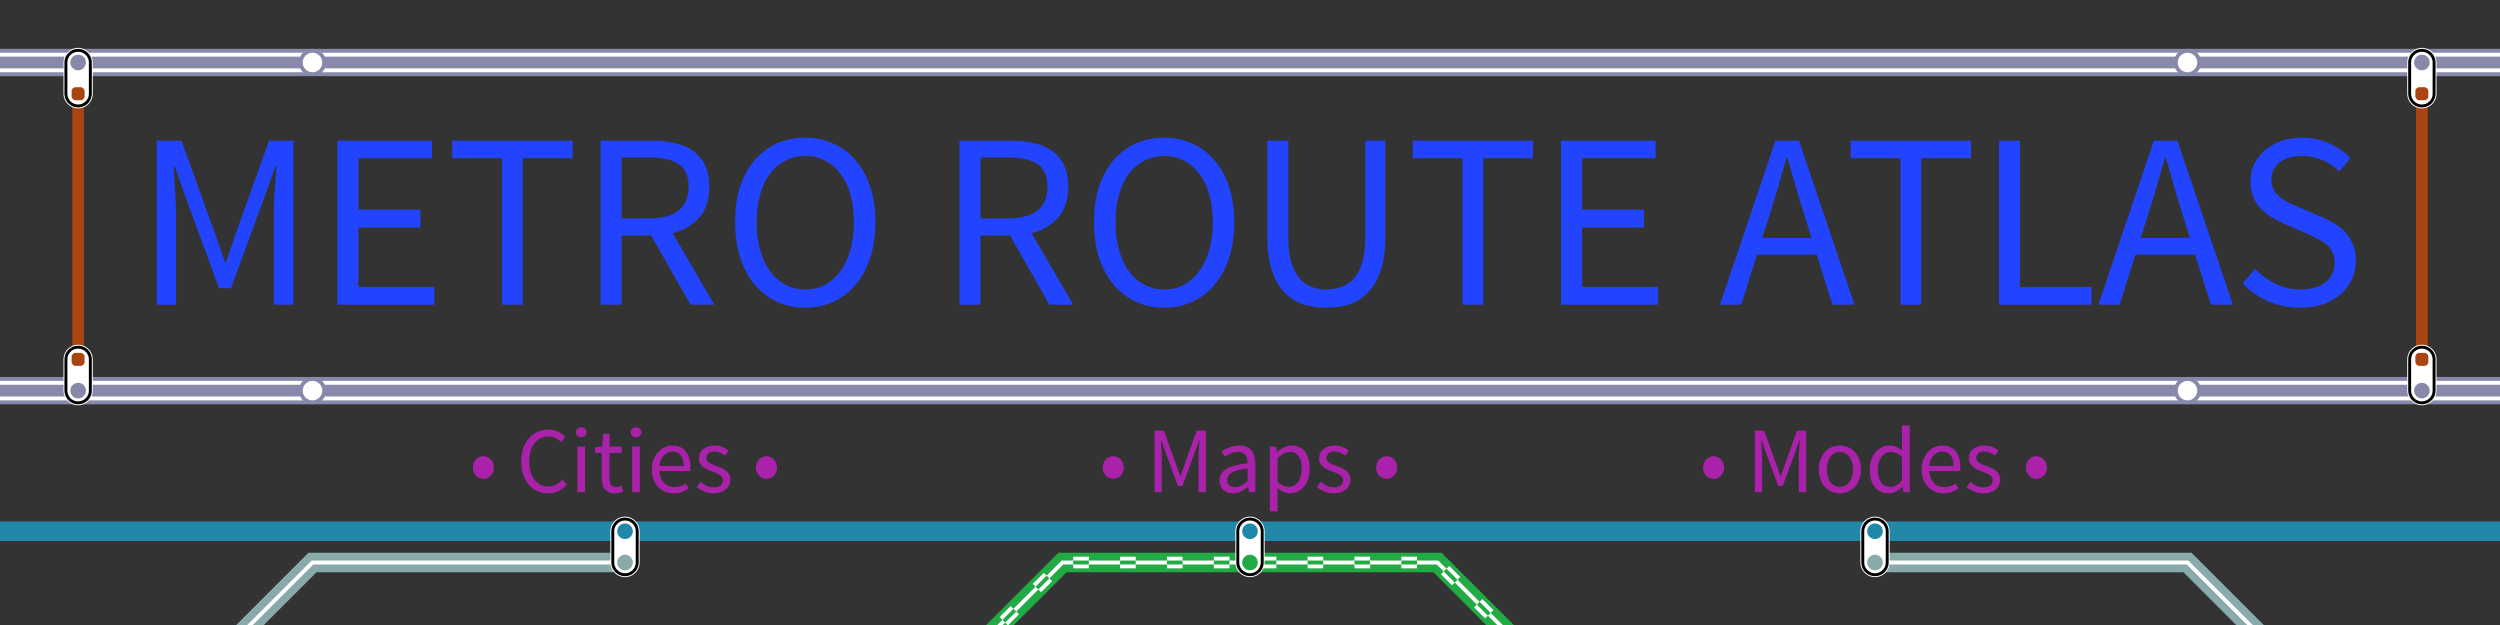 <?xml version="1.0" encoding="UTF-8" standalone="no"?>
<svg
   xmlns:dc="http://purl.org/dc/elements/1.1/"
   xmlns:cc="http://creativecommons.org/ns#"
   xmlns:rdf="http://www.w3.org/1999/02/22-rdf-syntax-ns#"
   xmlns:svg="http://www.w3.org/2000/svg"
   xmlns="http://www.w3.org/2000/svg"
   xmlns:sodipodi="http://sodipodi.sourceforge.net/DTD/sodipodi-0.dtd"
   xmlns:inkscape="http://www.inkscape.org/namespaces/inkscape"
   inkscape:version="1.0beta1 (32d4812, 2019-09-19)"
   sodipodi:docname="006 MRA [Inkscape].svg"
   id="svg312"
   version="1.1"
   viewBox="0 0 640 160"
   preserveAspectRatio="xMidYMin meet">
  <rect x="0" y="0" width="640" height="160" fill="#333333" stroke="none"/>
  <defs
     id="defs316" />
  <sodipodi:namedview
     inkscape:current-layer="svg312"
     inkscape:window-maximized="0"
     inkscape:window-y="23"
     inkscape:window-x="40"
     inkscape:cy="143.04283"
     inkscape:cx="379.53284"
     inkscape:zoom="0.85374414"
     showgrid="false"
     id="namedview314"
     inkscape:window-height="682"
     inkscape:window-width="1280"
     inkscape:pageshadow="2"
     inkscape:pageopacity="0"
     guidetolerance="10"
     gridtolerance="10"
     objecttolerance="10"
     borderopacity="1"
     inkscape:document-rotation="0"
     bordercolor="#666666"
     pagecolor="#ffffff" />
  <!-- Metro Route Atlas Logo 1 (2019 12 06) -->
  <!-- Text -->
  <g transform="translate(0, 6)"
     style="font-size:64px;font-family:'Source Sans Pro';dominant-baseline:central;text-anchor:middle;fill:#2244ff"
     id="text192"
     aria-label="METRO ROUTE ATLAS">
    <path
       inkscape:connector-curvature="0"
       id="path320"
       style="font-size:64px;font-family:'Source Sans Pro';dominant-baseline:central;text-anchor:middle;fill:#2244ff"
       d="m 40.13,30.016 h 6.336 l 8.128,22.528 3.008,8.576 h 0.256 l 2.944,-8.576 8.064,-22.528 h 6.272 V 72 h -5.056 V 48.896 q 0,-2.816 0.256,-6.208 0.256,-3.392 0.448,-6.208 h -0.256 l -3.328,9.344 -8.064,21.952 h -3.072 l -8.064,-21.952 -3.328,-9.344 h -0.256 q 0.192,2.816 0.384,6.208 0.256,3.392 0.256,6.208 V 72 h -4.928 z" />
    <path
       inkscape:connector-curvature="0"
       id="path322"
       style="font-size:64px;font-family:'Source Sans Pro';dominant-baseline:central;text-anchor:middle;fill:#2244ff"
       d="m 86.38,30.016 h 24.192 v 4.48 H 91.757 V 47.68 h 15.872 v 4.544 h -15.872 v 15.232 h 19.456 V 72 h -24.832 z" />
    <path
       inkscape:connector-curvature="0"
       id="path324"
       style="font-size:64px;font-family:'Source Sans Pro';dominant-baseline:central;text-anchor:middle;fill:#2244ff"
       d="m 128.524,34.496 h -12.736 v -4.48 h 30.784 v 4.48 h -12.736 V 72 h -5.312 z" />
    <path
       inkscape:connector-curvature="0"
       id="path326"
       style="font-size:64px;font-family:'Source Sans Pro';dominant-baseline:central;text-anchor:middle;fill:#2244ff"
       d="m 159.131,49.92 h 7.04 q 4.928,0 7.488,-1.984 2.624,-2.048 2.624,-6.144 0,-4.16 -2.624,-5.824 -2.56,-1.664 -7.488,-1.664 h -7.04 z M 176.796,72 166.684,54.272 h -7.552 V 72 h -5.376 V 30.016 h 13.184 q 3.2,0 5.888,0.64 2.688,0.576 4.608,1.984 1.984,1.408 3.072,3.648 1.088,2.24 1.088,5.504 0,4.928 -2.56,7.872 -2.56,2.944 -6.848,4.032 L 182.875,72 Z" />
    <path
       inkscape:connector-curvature="0"
       id="path328"
       style="font-size:64px;font-family:'Source Sans Pro';dominant-baseline:central;text-anchor:middle;fill:#2244ff"
       d="m 206.183,72.768 q -3.968,0 -7.296,-1.536 -3.264,-1.536 -5.696,-4.352 -2.368,-2.88 -3.712,-6.912 -1.28,-4.096 -1.28,-9.152 0,-5.056 1.28,-9.024 1.344,-4.032 3.712,-6.784 2.432,-2.816 5.696,-4.288 3.328,-1.472 7.296,-1.472 3.904,0 7.168,1.536 3.328,1.472 5.696,4.288 2.432,2.752 3.712,6.784 1.344,3.968 1.344,8.96 0,5.056 -1.344,9.152 -1.28,4.032 -3.712,6.912 -2.368,2.816 -5.696,4.352 -3.264,1.536 -7.168,1.536 z m 0,-4.672 q 2.816,0 5.056,-1.216 2.304,-1.216 3.904,-3.456 1.664,-2.304 2.56,-5.44 0.896,-3.2 0.896,-7.168 0,-3.904 -0.896,-7.04 -0.896,-3.136 -2.56,-5.312 -1.6,-2.176 -3.904,-3.328 -2.24,-1.216 -5.056,-1.216 -2.816,0 -5.12,1.216 -2.304,1.152 -3.968,3.328 -1.6,2.176 -2.496,5.312 -0.896,3.136 -0.896,7.04 0,3.968 0.896,7.168 0.896,3.136 2.496,5.44 1.664,2.24 3.968,3.456 2.304,1.216 5.12,1.216 z" />
    <path
       inkscape:connector-curvature="0"
       id="path330"
       style="font-size:64px;font-family:'Source Sans Pro';dominant-baseline:central;text-anchor:middle;fill:#2244ff"
       d="m 251.006,49.92 h 7.04 q 4.928,0 7.488,-1.984 2.624,-2.048 2.624,-6.144 0,-4.16 -2.624,-5.824 -2.56,-1.664 -7.488,-1.664 h -7.04 z M 268.671,72 258.558,54.272 h -7.552 V 72 h -5.376 V 30.016 h 13.184 q 3.2,0 5.888,0.64 2.688,0.576 4.608,1.984 1.984,1.408 3.072,3.648 1.088,2.24 1.088,5.504 0,4.928 -2.56,7.872 -2.56,2.944 -6.848,4.032 L 274.75,72 Z" />
    <path
       inkscape:connector-curvature="0"
       id="path332"
       style="font-size:64px;font-family:'Source Sans Pro';dominant-baseline:central;text-anchor:middle;fill:#2244ff"
       d="m 298.058,72.768 q -3.968,0 -7.296,-1.536 -3.264,-1.536 -5.696,-4.352 -2.368,-2.88 -3.712,-6.912 -1.28,-4.096 -1.28,-9.152 0,-5.056 1.28,-9.024 1.344,-4.032 3.712,-6.784 2.432,-2.816 5.696,-4.288 3.328,-1.472 7.296,-1.472 3.904,0 7.168,1.536 3.328,1.472 5.696,4.288 2.432,2.752 3.712,6.784 1.344,3.968 1.344,8.96 0,5.056 -1.344,9.152 -1.28,4.032 -3.712,6.912 -2.368,2.816 -5.696,4.352 -3.264,1.536 -7.168,1.536 z m 0,-4.672 q 2.816,0 5.056,-1.216 2.304,-1.216 3.904,-3.456 1.664,-2.304 2.56,-5.44 0.896,-3.2 0.896,-7.168 0,-3.904 -0.896,-7.04 -0.896,-3.136 -2.56,-5.312 -1.6,-2.176 -3.904,-3.328 -2.24,-1.216 -5.056,-1.216 -2.816,0 -5.12,1.216 -2.304,1.152 -3.968,3.328 -1.6,2.176 -2.496,5.312 -0.896,3.136 -0.896,7.04 0,3.968 0.896,7.168 0.896,3.136 2.496,5.44 1.664,2.24 3.968,3.456 2.304,1.216 5.12,1.216 z" />
    <path
       inkscape:connector-curvature="0"
       id="path334"
       style="font-size:64px;font-family:'Source Sans Pro';dominant-baseline:central;text-anchor:middle;fill:#2244ff"
       d="m 324.438,30.016 h 5.376 v 24.768 q 0,3.776 0.768,6.336 0.768,2.56 2.048,4.096 1.344,1.536 3.072,2.24 1.792,0.64 3.84,0.64 2.112,0 3.904,-0.64 1.856,-0.704 3.2,-2.24 1.344,-1.536 2.112,-4.096 0.768,-2.56 0.768,-6.336 V 30.016 h 5.12 v 24.64 q 0,5.056 -1.152,8.512 -1.152,3.456 -3.2,5.632 -1.984,2.112 -4.8,3.072 -2.752,0.896 -5.952,0.896 -3.2,0 -6.016,-0.896 -2.752,-0.96 -4.8,-3.072 -1.984,-2.176 -3.136,-5.632 -1.152,-3.456 -1.152,-8.512 z" />
    <path
       inkscape:connector-curvature="0"
       id="path336"
       style="font-size:64px;font-family:'Source Sans Pro';dominant-baseline:central;text-anchor:middle;fill:#2244ff"
       d="m 374.399,34.496 h -12.736 v -4.48 h 30.784 v 4.48 h -12.736 V 72 h -5.312 z" />
    <path
       inkscape:connector-curvature="0"
       id="path338"
       style="font-size:64px;font-family:'Source Sans Pro';dominant-baseline:central;text-anchor:middle;fill:#2244ff"
       d="m 399.63,30.016 h 24.192 v 4.48 h -18.816 V 47.68 h 15.872 v 4.544 h -15.872 v 15.232 h 19.456 V 72 h -24.832 z" />
    <path
       inkscape:connector-curvature="0"
       id="path340"
       style="font-size:64px;font-family:'Source Sans Pro';dominant-baseline:central;text-anchor:middle;fill:#2244ff"
       d="m 463.736,54.912 -1.984,-6.4 q -1.088,-3.52 -2.112,-6.976 -1.024,-3.52 -2.048,-7.168 h -0.256 q -1.024,3.648 -2.048,7.168 -1.024,3.456 -2.112,6.976 l -2.048,6.4 z m 1.344,4.288 h -15.296 l -4.032,12.8 h -5.44 l 14.208,-41.984 h 6.016 L 474.745,72 h -5.632 z" />
    <path
       inkscape:connector-curvature="0"
       id="path342"
       style="font-size:64px;font-family:'Source Sans Pro';dominant-baseline:central;text-anchor:middle;fill:#2244ff"
       d="m 486.524,34.496 h -12.736 v -4.48 h 30.784 v 4.48 h -12.736 V 72 h -5.312 z" />
    <path
       inkscape:connector-curvature="0"
       id="path344"
       style="font-size:64px;font-family:'Source Sans Pro';dominant-baseline:central;text-anchor:middle;fill:#2244ff"
       d="m 511.755,30.016 h 5.376 v 37.44 h 18.304 V 72 h -23.68 z" />
    <path
       inkscape:connector-curvature="0"
       id="path346"
       style="font-size:64px;font-family:'Source Sans Pro';dominant-baseline:central;text-anchor:middle;fill:#2244ff"
       d="m 560.611,54.912 -1.984,-6.4 q -1.088,-3.52 -2.112,-6.976 -1.024,-3.52 -2.048,-7.168 h -0.256 q -1.024,3.648 -2.048,7.168 -1.024,3.456 -2.112,6.976 l -2.048,6.4 z m 1.344,4.288 h -15.296 l -4.032,12.8 h -5.44 l 14.208,-41.984 h 6.016 L 571.62,72 h -5.632 z" />
    <path
       inkscape:connector-curvature="0"
       id="path348"
       style="font-size:64px;font-family:'Source Sans Pro';dominant-baseline:central;text-anchor:middle;fill:#2244ff"
       d="m 577.322,62.848 q 2.24,2.368 5.248,3.84 3.008,1.408 6.336,1.408 4.16,0 6.464,-1.856 2.304,-1.92 2.304,-4.992 0,-1.6 -0.576,-2.688 -0.512,-1.152 -1.472,-1.92 -0.96,-0.832 -2.24,-1.472 -1.28,-0.64 -2.752,-1.344 l -6.016,-2.624 q -1.472,-0.64 -3.008,-1.536 -1.472,-0.896 -2.752,-2.176 -1.216,-1.28 -1.984,-3.008 -0.768,-1.792 -0.768,-4.096 0,-2.368 0.96,-4.416 1.024,-2.048 2.816,-3.52 1.792,-1.536 4.16,-2.368 2.432,-0.832 5.312,-0.832 3.776,0 6.912,1.472 3.2,1.408 5.44,3.712 l -2.816,3.456 q -1.92,-1.856 -4.288,-2.88 -2.368,-1.088 -5.248,-1.088 -3.584,0 -5.76,1.664 -2.112,1.6 -2.112,4.48 0,1.536 0.64,2.624 0.64,1.024 1.6,1.856 1.024,0.768 2.24,1.408 1.28,0.576 2.496,1.088 l 6.016,2.56 q 1.792,0.768 3.392,1.792 1.6,0.96 2.752,2.304 1.152,1.28 1.792,3.072 0.704,1.728 0.704,4.032 0,2.496 -1.024,4.672 -0.96,2.176 -2.816,3.84 -1.856,1.6 -4.544,2.56 -2.624,0.896 -5.952,0.896 -4.416,0 -8.192,-1.664 -3.712,-1.664 -6.464,-4.544 z" />
  </g>
  <!-- LM -->
  <path
     id="path194"
     fill="none"
     stroke-width="7"
     stroke="#8888AA"
     d="M 0 16 H 640" />
  <path
     id="path196"
     fill="none"
     stroke-width="5"
     stroke="#FFFFFF"
     d="M 0 16 H 640" />
  <path
     id="path198"
     fill="none"
     stroke-width="3"
     stroke="#8888AA"
     d="M 0 16 H 640" />
  <path
     id="path200"
     fill="none"
     stroke-width="7"
     stroke="#8888AA"
     d="M 0 100 H 640" />
  <path
     id="path202"
     fill="none"
     stroke-width="5"
     stroke="#FFFFFF"
     d="M 0 100 H 640" />
  <path
     id="path204"
     fill="none"
     stroke-width="3"
     stroke="#8888AA"
     d="M 0 100 H 640" />
  <!-- LR -->
  <path
     id="path206"
     fill="none"
     stroke-width="5"
     stroke="#2288AA"
     d="M 0 136 H 640" />
  <!-- S -->
  <path
     id="path208"
     fill="none"
     stroke-width="5"
     stroke="#22AA44"
     d="M 240 176 L 272 144 H 368 L 400 176" />
  <path
     id="path210"
     fill="none"
     stroke-width="1"
     stroke="white"
     d="M 240 176 L 272 144 H 368 L 400 176" />
  <path
     id="path212"
     stroke-dasharray="4, 8"
     fill="none"
     stroke-width="3"
     stroke="#FFFFFF"
     d="M 240 176 L 272 144 H 368 L 400 176" />
  <path
     id="path214"
     stroke-dasharray="4, 8"
     fill="none"
     stroke-width="1"
     stroke="#22AA44"
     d="M 240 176 L 272 144 H 368 L 400 176" />
  <!-- Mono -->
  <path
     id="path216"
     fill="none"
     stroke-width="5"
     stroke="#88AAAA"
     d="M 160 144 H 80 L 40 184" />
  <path
     id="path218"
     fill="none"
     stroke-width="1"
     stroke="white"
     d="M 160 144 H 80 L 40 184" />
  <path
     id="path220"
     fill="none"
     stroke-width="5"
     stroke="#88AAAA"
     d="M 480 144 H 560 L 600 184" />
  <path
     id="path222"
     fill="none"
     stroke-width="1"
     stroke="white"
     d="M 480 144 H 560 L 600 184" />
  <!-- F -->
  <path
     id="path224"
     fill="none"
     stroke-width="3"
     stroke="#AA4411"
     d="M 20 24 V 92" />
  <path
     id="path226"
     fill="none"
     stroke-width="3"
     stroke="#AA4411"
     d="M 620 24 V 92" />
  <!-- Lines -->
  <path
     id="path228"
     stroke-linecap="round"
     fill="none"
     stroke-width="7.5"
     stroke="#FFFFFF"
     d="M 160 144 L 160 136" />
  <path
     id="path230"
     stroke-linecap="round"
     fill="none"
     stroke-width="7"
     stroke="#000000"
     d="M 160 144 L 160 136" />
  <path
     id="path232"
     stroke-linecap="round"
     fill="none"
     stroke-width="5.5"
     stroke="#FFFFFF"
     d="M 160 144 L 160 136" />
  <circle
     id="circle234"
     stroke="none"
     fill="#2288AA"
     r="2"
     cy="136"
     cx="160" />
  <circle
     id="circle236"
     stroke="none"
     fill="#88AAAA"
     r="2"
     cy="144"
     cx="160" />
  <g transform="translate(0, 2)"
     style="font-size:24px;font-family:'Source Sans Pro';dominant-baseline:central;text-anchor:middle;fill:#aa22aa"
     id="text238"
     aria-label="• Cities •">
    <path
       inkscape:connector-curvature="0"
       id="path351"
       style="font-size:24px;font-family:'Source Sans Pro';dominant-baseline:central;text-anchor:middle;fill:#aa22aa"
       d="m 123.757,120.568 q -0.552,0 -1.032,-0.192 -0.48,-0.216 -0.864,-0.6 -0.36,-0.384 -0.576,-0.912 -0.216,-0.528 -0.216,-1.176 0,-0.648 0.216,-1.176 0.216,-0.552 0.576,-0.912 0.384,-0.384 0.864,-0.6 0.48,-0.216 1.032,-0.216 0.528,0 1.008,0.216 0.504,0.216 0.864,0.6 0.384,0.36 0.6,0.912 0.216,0.528 0.216,1.176 0,0.648 -0.216,1.176 -0.216,0.528 -0.6,0.912 -0.36,0.384 -0.864,0.6 -0.48,0.192 -1.008,0.192 z" />
    <path
       inkscape:connector-curvature="0"
       id="path353"
       style="font-size:24px;font-family:'Source Sans Pro';dominant-baseline:central;text-anchor:middle;fill:#aa22aa"
       d="m 133.426,116.128 q 0,-1.896 0.528,-3.408 0.528,-1.512 1.464,-2.568 0.96,-1.056 2.232,-1.608 1.296,-0.576 2.808,-0.576 1.416,0 2.496,0.6 1.104,0.576 1.8,1.344 l -1.128,1.272 q -0.624,-0.672 -1.392,-1.056 -0.768,-0.408 -1.752,-0.408 -1.128,0 -2.064,0.456 -0.912,0.432 -1.56,1.272 -0.648,0.816 -1.008,1.992 -0.36,1.176 -0.36,2.64 0,1.488 0.336,2.688 0.36,1.176 0.984,2.016 0.648,0.84 1.536,1.296 0.912,0.456 2.04,0.456 1.128,0 1.968,-0.456 0.864,-0.456 1.632,-1.296 l 1.128,1.224 q -0.912,1.08 -2.088,1.68 -1.176,0.6 -2.688,0.6 -1.488,0 -2.76,-0.552 -1.248,-0.552 -2.184,-1.584 -0.912,-1.056 -1.44,-2.568 -0.528,-1.536 -0.528,-3.456 z" />
    <path
       inkscape:connector-curvature="0"
       id="path355"
       style="font-size:24px;font-family:'Source Sans Pro';dominant-baseline:central;text-anchor:middle;fill:#aa22aa"
       d="m 148.82,109.936 q -0.576,0 -0.984,-0.36 -0.384,-0.36 -0.384,-0.912 0,-0.576 0.384,-0.912 0.408,-0.36 0.984,-0.36 0.576,0 0.96,0.36 0.408,0.336 0.408,0.912 0,0.552 -0.408,0.912 -0.384,0.36 -0.96,0.36 z m -1.008,2.4 h 1.968 V 124 h -1.968 z" />
    <path
       inkscape:connector-curvature="0"
       id="path357"
       style="font-size:24px;font-family:'Source Sans Pro';dominant-baseline:central;text-anchor:middle;fill:#aa22aa"
       d="m 154.054,113.944 h -1.728 v -1.488 l 1.824,-0.12 0.24,-3.264 h 1.656 v 3.264 h 3.144 v 1.608 h -3.144 v 6.48 q 0,1.08 0.384,1.68 0.408,0.576 1.416,0.576 0.312,0 0.672,-0.096 0.36,-0.096 0.648,-0.216 l 0.384,1.488 q -0.48,0.168 -1.056,0.288 -0.552,0.144 -1.104,0.144 -0.936,0 -1.584,-0.288 -0.624,-0.288 -1.032,-0.792 -0.384,-0.504 -0.552,-1.224 -0.168,-0.72 -0.168,-1.584 z" />
    <path
       inkscape:connector-curvature="0"
       id="path359"
       style="font-size:24px;font-family:'Source Sans Pro';dominant-baseline:central;text-anchor:middle;fill:#aa22aa"
       d="m 162.835,109.936 q -0.576,0 -0.984,-0.36 -0.384,-0.36 -0.384,-0.912 0,-0.576 0.384,-0.912 0.408,-0.36 0.984,-0.36 0.576,0 0.96,0.36 0.408,0.336 0.408,0.912 0,0.552 -0.408,0.912 -0.384,0.36 -0.96,0.36 z m -1.008,2.4 h 1.968 V 124 h -1.968 z" />
    <path
       inkscape:connector-curvature="0"
       id="path361"
       style="font-size:24px;font-family:'Source Sans Pro';dominant-baseline:central;text-anchor:middle;fill:#aa22aa"
       d="m 166.87,118.192 q 0,-1.44 0.432,-2.568 0.456,-1.152 1.176,-1.944 0.744,-0.792 1.68,-1.2 0.936,-0.432 1.944,-0.432 1.104,0 1.968,0.384 0.888,0.384 1.464,1.104 0.6,0.72 0.912,1.728 0.312,1.008 0.312,2.256 0,0.648 -0.072,1.08 h -7.872 q 0.12,1.896 1.152,3 1.056,1.104 2.736,1.104 0.84,0 1.536,-0.24 0.72,-0.264 1.368,-0.672 l 0.696,1.296 q -0.768,0.48 -1.704,0.84 -0.936,0.36 -2.136,0.36 -1.176,0 -2.208,-0.408 -1.008,-0.432 -1.776,-1.2 -0.744,-0.792 -1.176,-1.92 -0.432,-1.128 -0.432,-2.568 z m 8.16,-0.888 q 0,-1.8 -0.768,-2.736 -0.744,-0.96 -2.112,-0.96 -0.624,0 -1.2,0.264 -0.552,0.24 -1.008,0.72 -0.456,0.456 -0.768,1.152 -0.288,0.672 -0.384,1.56 z" />
    <path
       inkscape:connector-curvature="0"
       id="path363"
       style="font-size:24px;font-family:'Source Sans Pro';dominant-baseline:central;text-anchor:middle;fill:#aa22aa"
       d="m 179.328,121.36 q 0.768,0.624 1.56,1.008 0.816,0.384 1.872,0.384 1.152,0 1.728,-0.528 0.576,-0.528 0.576,-1.296 0,-0.456 -0.24,-0.792 -0.24,-0.336 -0.624,-0.576 -0.36,-0.264 -0.84,-0.456 -0.48,-0.192 -0.96,-0.384 -0.624,-0.216 -1.248,-0.48 -0.624,-0.288 -1.128,-0.672 -0.48,-0.408 -0.792,-0.936 -0.312,-0.528 -0.312,-1.272 0,-0.696 0.264,-1.296 0.288,-0.624 0.792,-1.056 0.528,-0.456 1.272,-0.696 0.744,-0.264 1.68,-0.264 1.104,0 2.016,0.384 0.936,0.384 1.608,0.936 l -0.936,1.248 q -0.6,-0.456 -1.248,-0.744 -0.648,-0.288 -1.416,-0.288 -1.104,0 -1.632,0.504 -0.504,0.504 -0.504,1.176 0,0.408 0.216,0.696 0.216,0.288 0.576,0.528 0.36,0.24 0.816,0.432 0.48,0.168 0.984,0.36 0.624,0.24 1.248,0.504 0.648,0.264 1.152,0.672 0.504,0.384 0.816,0.96 0.336,0.576 0.336,1.392 0,0.72 -0.288,1.344 -0.264,0.624 -0.816,1.104 -0.528,0.48 -1.344,0.744 -0.792,0.288 -1.824,0.288 -1.248,0 -2.376,-0.456 -1.128,-0.456 -1.968,-1.152 z" />
    <path
       inkscape:connector-curvature="0"
       id="path365"
       style="font-size:24px;font-family:'Source Sans Pro';dominant-baseline:central;text-anchor:middle;fill:#aa22aa"
       d="m 196.226,120.568 q -0.552,0 -1.032,-0.192 -0.48,-0.216 -0.864,-0.6 -0.36,-0.384 -0.576,-0.912 -0.216,-0.528 -0.216,-1.176 0,-0.648 0.216,-1.176 0.216,-0.552 0.576,-0.912 0.384,-0.384 0.864,-0.6 0.48,-0.216 1.032,-0.216 0.528,0 1.008,0.216 0.504,0.216 0.864,0.6 0.384,0.36 0.6,0.912 0.216,0.528 0.216,1.176 0,0.648 -0.216,1.176 -0.216,0.528 -0.6,0.912 -0.36,0.384 -0.864,0.6 -0.48,0.192 -1.008,0.192 z" />
  </g>
  <path
     id="path240"
     stroke-linecap="round"
     fill="none"
     stroke-width="7.5"
     stroke="#FFFFFF"
     d="M 320 144 L 320 136" />
  <path
     id="path242"
     stroke-linecap="round"
     fill="none"
     stroke-width="7"
     stroke="#000000"
     d="M 320 144 L 320 136" />
  <path
     id="path244"
     stroke-linecap="round"
     fill="none"
     stroke-width="5.5"
     stroke="#FFFFFF"
     d="M 320 144 L 320 136" />
  <circle
     id="circle246"
     stroke="none"
     fill="#2288AA"
     r="2"
     cy="136"
     cx="320" />
  <circle
     id="circle248"
     stroke="none"
     fill="#22AA44"
     r="2"
     cy="144"
     cx="320" />
  <g transform="translate(0, 2)"
     style="font-size:24px;font-family:'Source Sans Pro';dominant-baseline:central;text-anchor:middle;fill:#aa22aa"
     id="text250"
     aria-label="• Maps •">
    <path
       inkscape:connector-curvature="0"
       id="path368"
       style="font-size:24px;font-family:'Source Sans Pro';dominant-baseline:central;text-anchor:middle;fill:#aa22aa"
       d="m 285,120.568 q -0.552,0 -1.032,-0.192 -0.48,-0.216 -0.864,-0.6 -0.36,-0.384 -0.576,-0.912 -0.216,-0.528 -0.216,-1.176 0,-0.648 0.216,-1.176 0.216,-0.552 0.576,-0.912 0.384,-0.384 0.864,-0.6 0.48,-0.216 1.032,-0.216 0.528,0 1.008,0.216 0.504,0.216 0.864,0.6 0.384,0.36 0.6,0.912 0.216,0.528 0.216,1.176 0,0.648 -0.216,1.176 -0.216,0.528 -0.6,0.912 -0.36,0.384 -0.864,0.6 -0.48,0.192 -1.008,0.192 z" />
    <path
       inkscape:connector-curvature="0"
       id="path370"
       style="font-size:24px;font-family:'Source Sans Pro';dominant-baseline:central;text-anchor:middle;fill:#aa22aa"
       d="m 295.58,108.256 h 2.376 l 3.048,8.448 1.128,3.216 h 0.096 l 1.104,-3.216 3.024,-8.448 h 2.352 V 124 h -1.896 v -8.664 q 0,-1.056 0.096,-2.328 0.096,-1.272 0.168,-2.328 h -0.096 l -1.248,3.504 -3.024,8.232 h -1.152 l -3.024,-8.232 -1.248,-3.504 h -0.096 q 0.072,1.056 0.144,2.328 0.096,1.272 0.096,2.328 V 124 h -1.848 z" />
    <path
       inkscape:connector-curvature="0"
       id="path372"
       style="font-size:24px;font-family:'Source Sans Pro';dominant-baseline:central;text-anchor:middle;fill:#aa22aa"
       d="m 312.228,120.976 q 0,-1.92 1.704,-2.928 1.728,-1.032 5.472,-1.44 0,-0.552 -0.12,-1.08 -0.096,-0.528 -0.384,-0.936 -0.264,-0.408 -0.72,-0.648 -0.456,-0.264 -1.176,-0.264 -1.032,0 -1.92,0.384 -0.864,0.384 -1.56,0.864 l -0.792,-1.368 q 0.816,-0.528 1.992,-1.008 1.176,-0.504 2.592,-0.504 2.136,0 3.096,1.32 0.96,1.296 0.96,3.48 V 124 h -1.632 l -0.168,-1.392 h -0.048 q -0.84,0.696 -1.824,1.2 -0.96,0.48 -2.04,0.48 -1.488,0 -2.472,-0.864 -0.96,-0.864 -0.96,-2.448 z m 1.944,-0.144 q 0,1.008 0.576,1.44 0.6,0.432 1.464,0.432 0.84,0 1.584,-0.384 0.768,-0.408 1.608,-1.176 v -3.24 q -1.464,0.192 -2.472,0.456 -1.008,0.264 -1.632,0.624 -0.6,0.36 -0.864,0.84 -0.264,0.456 -0.264,1.008 z" />
    <path
       inkscape:connector-curvature="0"
       id="path374"
       style="font-size:24px;font-family:'Source Sans Pro';dominant-baseline:central;text-anchor:middle;fill:#aa22aa"
       d="m 327.053,124.984 v 3.936 h -1.968 v -16.584 h 1.632 l 0.168,1.344 h 0.072 q 0.792,-0.672 1.728,-1.152 0.96,-0.48 1.992,-0.48 1.128,0 1.992,0.432 0.864,0.408 1.44,1.2 0.576,0.768 0.864,1.872 0.312,1.08 0.312,2.448 0,1.488 -0.408,2.664 -0.408,1.152 -1.104,1.968 -0.696,0.816 -1.608,1.248 -0.912,0.408 -1.92,0.408 -0.816,0 -1.632,-0.36 -0.792,-0.36 -1.608,-0.984 z m 0,-3.576 q 0.792,0.672 1.536,0.96 0.744,0.264 1.32,0.264 0.72,0 1.32,-0.312 0.624,-0.336 1.056,-0.912 0.456,-0.6 0.696,-1.464 0.264,-0.864 0.264,-1.944 0,-0.96 -0.168,-1.752 -0.168,-0.792 -0.552,-1.344 -0.36,-0.576 -0.96,-0.888 -0.576,-0.312 -1.392,-0.312 -0.744,0 -1.512,0.408 -0.744,0.408 -1.608,1.176 z" />
    <path
       inkscape:connector-curvature="0"
       id="path376"
       style="font-size:24px;font-family:'Source Sans Pro';dominant-baseline:central;text-anchor:middle;fill:#aa22aa"
       d="m 338.086,121.36 q 0.768,0.624 1.56,1.008 0.816,0.384 1.872,0.384 1.152,0 1.728,-0.528 0.576,-0.528 0.576,-1.296 0,-0.456 -0.24,-0.792 -0.24,-0.336 -0.624,-0.576 -0.36,-0.264 -0.84,-0.456 -0.48,-0.192 -0.96,-0.384 -0.624,-0.216 -1.248,-0.48 -0.624,-0.288 -1.128,-0.672 -0.48,-0.408 -0.792,-0.936 -0.312,-0.528 -0.312,-1.272 0,-0.696 0.264,-1.296 0.288,-0.624 0.792,-1.056 0.528,-0.456 1.272,-0.696 0.744,-0.264 1.68,-0.264 1.104,0 2.016,0.384 0.936,0.384 1.608,0.936 l -0.936,1.248 q -0.6,-0.456 -1.248,-0.744 -0.648,-0.288 -1.416,-0.288 -1.104,0 -1.632,0.504 -0.504,0.504 -0.504,1.176 0,0.408 0.216,0.696 0.216,0.288 0.576,0.528 0.36,0.24 0.816,0.432 0.48,0.168 0.984,0.36 0.624,0.24 1.248,0.504 0.648,0.264 1.152,0.672 0.504,0.384 0.816,0.96 0.336,0.576 0.336,1.392 0,0.72 -0.288,1.344 -0.264,0.624 -0.816,1.104 -0.528,0.48 -1.344,0.744 -0.792,0.288 -1.824,0.288 -1.248,0 -2.376,-0.456 -1.128,-0.456 -1.968,-1.152 z" />
    <path
       inkscape:connector-curvature="0"
       id="path378"
       style="font-size:24px;font-family:'Source Sans Pro';dominant-baseline:central;text-anchor:middle;fill:#aa22aa"
       d="m 354.984,120.568 q -0.552,0 -1.032,-0.192 -0.48,-0.216 -0.864,-0.6 -0.36,-0.384 -0.576,-0.912 -0.216,-0.528 -0.216,-1.176 0,-0.648 0.216,-1.176 0.216,-0.552 0.576,-0.912 0.384,-0.384 0.864,-0.6 0.48,-0.216 1.032,-0.216 0.528,0 1.008,0.216 0.504,0.216 0.864,0.6 0.384,0.36 0.6,0.912 0.216,0.528 0.216,1.176 0,0.648 -0.216,1.176 -0.216,0.528 -0.6,0.912 -0.36,0.384 -0.864,0.6 -0.48,0.192 -1.008,0.192 z" />
  </g>
  <path
     id="path252"
     stroke-linecap="round"
     fill="none"
     stroke-width="7.5"
     stroke="#FFFFFF"
     d="M 480 144 L 480 136" />
  <path
     id="path254"
     stroke-linecap="round"
     fill="none"
     stroke-width="7"
     stroke="#000000"
     d="M 480 144 L 480 136" />
  <path
     id="path256"
     stroke-linecap="round"
     fill="none"
     stroke-width="5.5"
     stroke="#FFFFFF"
     d="M 480 144 L 480 136" />
  <circle
     id="circle258"
     stroke="none"
     fill="#2288AA"
     r="2"
     cy="136"
     cx="480" />
  <circle
     id="circle260"
     stroke="none"
     fill="#88AAAA"
     r="2"
     cy="144"
     cx="480" />
  <g transform="translate(0, 2)"
     style="font-size:24px;font-family:'Source Sans Pro';dominant-baseline:central;text-anchor:middle;fill:#aa22aa"
     id="text262"
     aria-label="• Modes •">
    <path
       inkscape:connector-curvature="0"
       id="path381"
       style="font-size:24px;font-family:'Source Sans Pro';dominant-baseline:central;text-anchor:middle;fill:#aa22aa"
       d="m 438.671,120.568 q -0.552,0 -1.032,-0.192 -0.48,-0.216 -0.864,-0.6 -0.36,-0.384 -0.576,-0.912 -0.216,-0.528 -0.216,-1.176 0,-0.648 0.216,-1.176 0.216,-0.552 0.576,-0.912 0.384,-0.384 0.864,-0.6 0.48,-0.216 1.032,-0.216 0.528,0 1.008,0.216 0.504,0.216 0.864,0.6 0.384,0.36 0.6,0.912 0.216,0.528 0.216,1.176 0,0.648 -0.216,1.176 -0.216,0.528 -0.6,0.912 -0.36,0.384 -0.864,0.6 -0.48,0.192 -1.008,0.192 z" />
    <path
       inkscape:connector-curvature="0"
       id="path383"
       style="font-size:24px;font-family:'Source Sans Pro';dominant-baseline:central;text-anchor:middle;fill:#aa22aa"
       d="m 449.252,108.256 h 2.376 l 3.048,8.448 1.128,3.216 h 0.096 l 1.104,-3.216 3.024,-8.448 h 2.352 V 124 h -1.896 v -8.664 q 0,-1.056 0.096,-2.328 0.096,-1.272 0.168,-2.328 h -0.096 l -1.248,3.504 -3.024,8.232 h -1.152 l -3.024,-8.232 -1.248,-3.504 h -0.096 q 0.072,1.056 0.144,2.328 0.096,1.272 0.096,2.328 V 124 h -1.848 z" />
    <path
       inkscape:connector-curvature="0"
       id="path385"
       style="font-size:24px;font-family:'Source Sans Pro';dominant-baseline:central;text-anchor:middle;fill:#aa22aa"
       d="m 465.612,118.192 q 0,-1.464 0.432,-2.592 0.456,-1.152 1.2,-1.944 0.744,-0.792 1.704,-1.2 0.984,-0.408 2.064,-0.408 1.08,0 2.04,0.408 0.984,0.408 1.728,1.2 0.744,0.792 1.176,1.944 0.456,1.128 0.456,2.592 0,1.44 -0.456,2.592 -0.432,1.128 -1.176,1.92 -0.744,0.768 -1.728,1.176 -0.96,0.408 -2.04,0.408 -1.08,0 -2.064,-0.408 -0.96,-0.408 -1.704,-1.176 -0.744,-0.792 -1.2,-1.92 -0.432,-1.152 -0.432,-2.592 z m 2.04,0 q 0,1.008 0.24,1.824 0.24,0.816 0.672,1.416 0.456,0.576 1.08,0.912 0.624,0.312 1.368,0.312 0.744,0 1.368,-0.312 0.624,-0.336 1.056,-0.912 0.456,-0.6 0.696,-1.416 0.24,-0.816 0.24,-1.824 0,-1.008 -0.24,-1.824 -0.24,-0.84 -0.696,-1.44 -0.432,-0.6 -1.056,-0.912 -0.624,-0.336 -1.368,-0.336 -0.744,0 -1.368,0.336 -0.624,0.312 -1.08,0.912 -0.432,0.6 -0.672,1.44 -0.24,0.816 -0.24,1.824 z" />
    <path
       inkscape:connector-curvature="0"
       id="path387"
       style="font-size:24px;font-family:'Source Sans Pro';dominant-baseline:central;text-anchor:middle;fill:#aa22aa"
       d="m 478.667,118.192 q 0,-1.416 0.408,-2.544 0.432,-1.152 1.128,-1.944 0.696,-0.792 1.608,-1.224 0.912,-0.432 1.92,-0.432 1.008,0 1.752,0.36 0.744,0.36 1.512,0.984 l -0.096,-1.992 v -4.488 h 1.992 V 124 h -1.632 l -0.168,-1.368 h -0.072 q -0.696,0.672 -1.608,1.176 -0.888,0.48 -1.92,0.48 -2.208,0 -3.528,-1.584 -1.296,-1.584 -1.296,-4.512 z m 2.04,-0.024 q 0,2.112 0.84,3.288 0.84,1.176 2.376,1.176 0.816,0 1.536,-0.384 0.72,-0.408 1.44,-1.224 v -6.096 q -0.744,-0.672 -1.44,-0.936 -0.672,-0.288 -1.392,-0.288 -0.696,0 -1.32,0.336 -0.6,0.312 -1.056,0.912 -0.456,0.576 -0.72,1.392 -0.264,0.816 -0.264,1.824 z" />
    <path
       inkscape:connector-curvature="0"
       id="path389"
       style="font-size:24px;font-family:'Source Sans Pro';dominant-baseline:central;text-anchor:middle;fill:#aa22aa"
       d="m 491.956,118.192 q 0,-1.44 0.432,-2.568 0.456,-1.152 1.176,-1.944 0.744,-0.792 1.68,-1.2 0.936,-0.432 1.944,-0.432 1.104,0 1.968,0.384 0.888,0.384 1.464,1.104 0.6,0.72 0.912,1.728 0.312,1.008 0.312,2.256 0,0.648 -0.072,1.08 h -7.872 q 0.12,1.896 1.152,3 1.056,1.104 2.736,1.104 0.84,0 1.536,-0.24 0.72,-0.264 1.368,-0.672 l 0.696,1.296 q -0.768,0.48 -1.704,0.84 -0.936,0.36 -2.136,0.36 -1.176,0 -2.208,-0.408 -1.008,-0.432 -1.776,-1.2 -0.744,-0.792 -1.176,-1.92 -0.432,-1.128 -0.432,-2.568 z m 8.16,-0.888 q 0,-1.8 -0.768,-2.736 -0.744,-0.96 -2.112,-0.96 -0.624,0 -1.2,0.264 -0.552,0.24 -1.008,0.72 -0.456,0.456 -0.768,1.152 -0.288,0.672 -0.384,1.56 z" />
    <path
       inkscape:connector-curvature="0"
       id="path391"
       style="font-size:24px;font-family:'Source Sans Pro';dominant-baseline:central;text-anchor:middle;fill:#aa22aa"
       d="m 504.414,121.36 q 0.768,0.624 1.56,1.008 0.816,0.384 1.872,0.384 1.152,0 1.728,-0.528 0.576,-0.528 0.576,-1.296 0,-0.456 -0.24,-0.792 -0.24,-0.336 -0.624,-0.576 -0.36,-0.264 -0.84,-0.456 -0.48,-0.192 -0.96,-0.384 -0.624,-0.216 -1.248,-0.48 -0.624,-0.288 -1.128,-0.672 -0.48,-0.408 -0.792,-0.936 -0.312,-0.528 -0.312,-1.272 0,-0.696 0.264,-1.296 0.288,-0.624 0.792,-1.056 0.528,-0.456 1.272,-0.696 0.744,-0.264 1.68,-0.264 1.104,0 2.016,0.384 0.936,0.384 1.608,0.936 l -0.936,1.248 q -0.6,-0.456 -1.248,-0.744 -0.648,-0.288 -1.416,-0.288 -1.104,0 -1.632,0.504 -0.504,0.504 -0.504,1.176 0,0.408 0.216,0.696 0.216,0.288 0.576,0.528 0.36,0.24 0.816,0.432 0.48,0.168 0.984,0.36 0.624,0.24 1.248,0.504 0.648,0.264 1.152,0.672 0.504,0.384 0.816,0.96 0.336,0.576 0.336,1.392 0,0.72 -0.288,1.344 -0.264,0.624 -0.816,1.104 -0.528,0.48 -1.344,0.744 -0.792,0.288 -1.824,0.288 -1.248,0 -2.376,-0.456 -1.128,-0.456 -1.968,-1.152 z" />
    <path
       inkscape:connector-curvature="0"
       id="path393"
       style="font-size:24px;font-family:'Source Sans Pro';dominant-baseline:central;text-anchor:middle;fill:#aa22aa"
       d="m 521.312,120.568 q -0.552,0 -1.032,-0.192 -0.48,-0.216 -0.864,-0.6 -0.36,-0.384 -0.576,-0.912 -0.216,-0.528 -0.216,-1.176 0,-0.648 0.216,-1.176 0.216,-0.552 0.576,-0.912 0.384,-0.384 0.864,-0.6 0.48,-0.216 1.032,-0.216 0.528,0 1.008,0.216 0.504,0.216 0.864,0.6 0.384,0.36 0.6,0.912 0.216,0.528 0.216,1.176 0,0.648 -0.216,1.176 -0.216,0.528 -0.6,0.912 -0.36,0.384 -0.864,0.6 -0.48,0.192 -1.008,0.192 z" />
  </g>
  <path
     id="path264"
     stroke-linecap="round"
     fill="none"
     stroke-width="7.5"
     stroke="#FFFFFF"
     d="M 20 16 L 20 24" />
  <path
     id="path266"
     stroke-linecap="round"
     fill="none"
     stroke-width="7"
     stroke="#000000"
     d="M 20 16 L 20 24" />
  <path
     id="path268"
     stroke-linecap="round"
     fill="none"
     stroke-width="5.5"
     stroke="#FFFFFF"
     d="M 20 16 L 20 24" />
  <circle
     id="circle270"
     stroke="none"
     fill="#8888AA"
     r="2"
     cy="16"
     cx="20" />
  <rect
     id="rect272"
     transform="translate(-1.67 -1.67)"
     stroke="none"
     fill="#AA4411"
     ry="1"
     rx="1"
     width="3.33"
     height="3.33"
     y="24"
     x="20" />
  <circle
     id="circle274"
     stroke-width="1"
     stroke="#8888AA"
     fill="white"
     r="3"
     cy="16"
     cx="80" />
  <circle
     id="circle276"
     stroke-width="1"
     stroke="#8888AA"
     fill="white"
     r="3"
     cy="16"
     cx="560" />
  <path
     id="path278"
     stroke-linecap="round"
     fill="none"
     stroke-width="7.5"
     stroke="#FFFFFF"
     d="M 620 16 L 620 24" />
  <path
     id="path280"
     stroke-linecap="round"
     fill="none"
     stroke-width="7"
     stroke="#000000"
     d="M 620 16 L 620 24" />
  <path
     id="path282"
     stroke-linecap="round"
     fill="none"
     stroke-width="5.5"
     stroke="#FFFFFF"
     d="M 620 16 L 620 24" />
  <circle
     id="circle284"
     stroke="none"
     fill="#8888AA"
     r="2"
     cy="16"
     cx="620" />
  <rect
     id="rect286"
     transform="translate(-1.67 -1.67)"
     stroke="none"
     fill="#AA4411"
     ry="1"
     rx="1"
     width="3.33"
     height="3.33"
     y="24"
     x="620" />
  <path
     id="path288"
     stroke-linecap="round"
     fill="none"
     stroke-width="7.5"
     stroke="#FFFFFF"
     d="M 20 92 L 20 100" />
  <path
     id="path290"
     stroke-linecap="round"
     fill="none"
     stroke-width="7"
     stroke="#000000"
     d="M 20 92 L 20 100" />
  <path
     id="path292"
     stroke-linecap="round"
     fill="none"
     stroke-width="5.5"
     stroke="#FFFFFF"
     d="M 20 92 L 20 100" />
  <circle
     id="circle294"
     stroke="none"
     fill="#8888AA"
     r="2"
     cy="100"
     cx="20" />
  <rect
     id="rect296"
     transform="translate(-1.67 -1.67)"
     stroke="none"
     fill="#AA4411"
     ry="1"
     rx="1"
     width="3.33"
     height="3.33"
     y="92"
     x="20" />
  <circle
     id="circle298"
     stroke-width="1"
     stroke="#8888AA"
     fill="white"
     r="3"
     cy="100"
     cx="80" />
  <circle
     id="circle300"
     stroke-width="1"
     stroke="#8888AA"
     fill="white"
     r="3"
     cy="100"
     cx="560" />
  <path
     id="path302"
     stroke-linecap="round"
     fill="none"
     stroke-width="7.5"
     stroke="#FFFFFF"
     d="M 620 92 L 620 100" />
  <path
     id="path304"
     stroke-linecap="round"
     fill="none"
     stroke-width="7"
     stroke="#000000"
     d="M 620 92 L 620 100" />
  <path
     id="path306"
     stroke-linecap="round"
     fill="none"
     stroke-width="5.5"
     stroke="#FFFFFF"
     d="M 620 92 L 620 100" />
  <circle
     id="circle308"
     stroke="none"
     fill="#8888AA"
     r="2"
     cy="100"
     cx="620" />
  <rect
     id="rect310"
     transform="translate(-1.67 -1.67)"
     stroke="none"
     fill="#AA4411"
     ry="1"
     rx="1"
     width="3.33"
     height="3.33"
     y="92"
     x="620" />
</svg>
